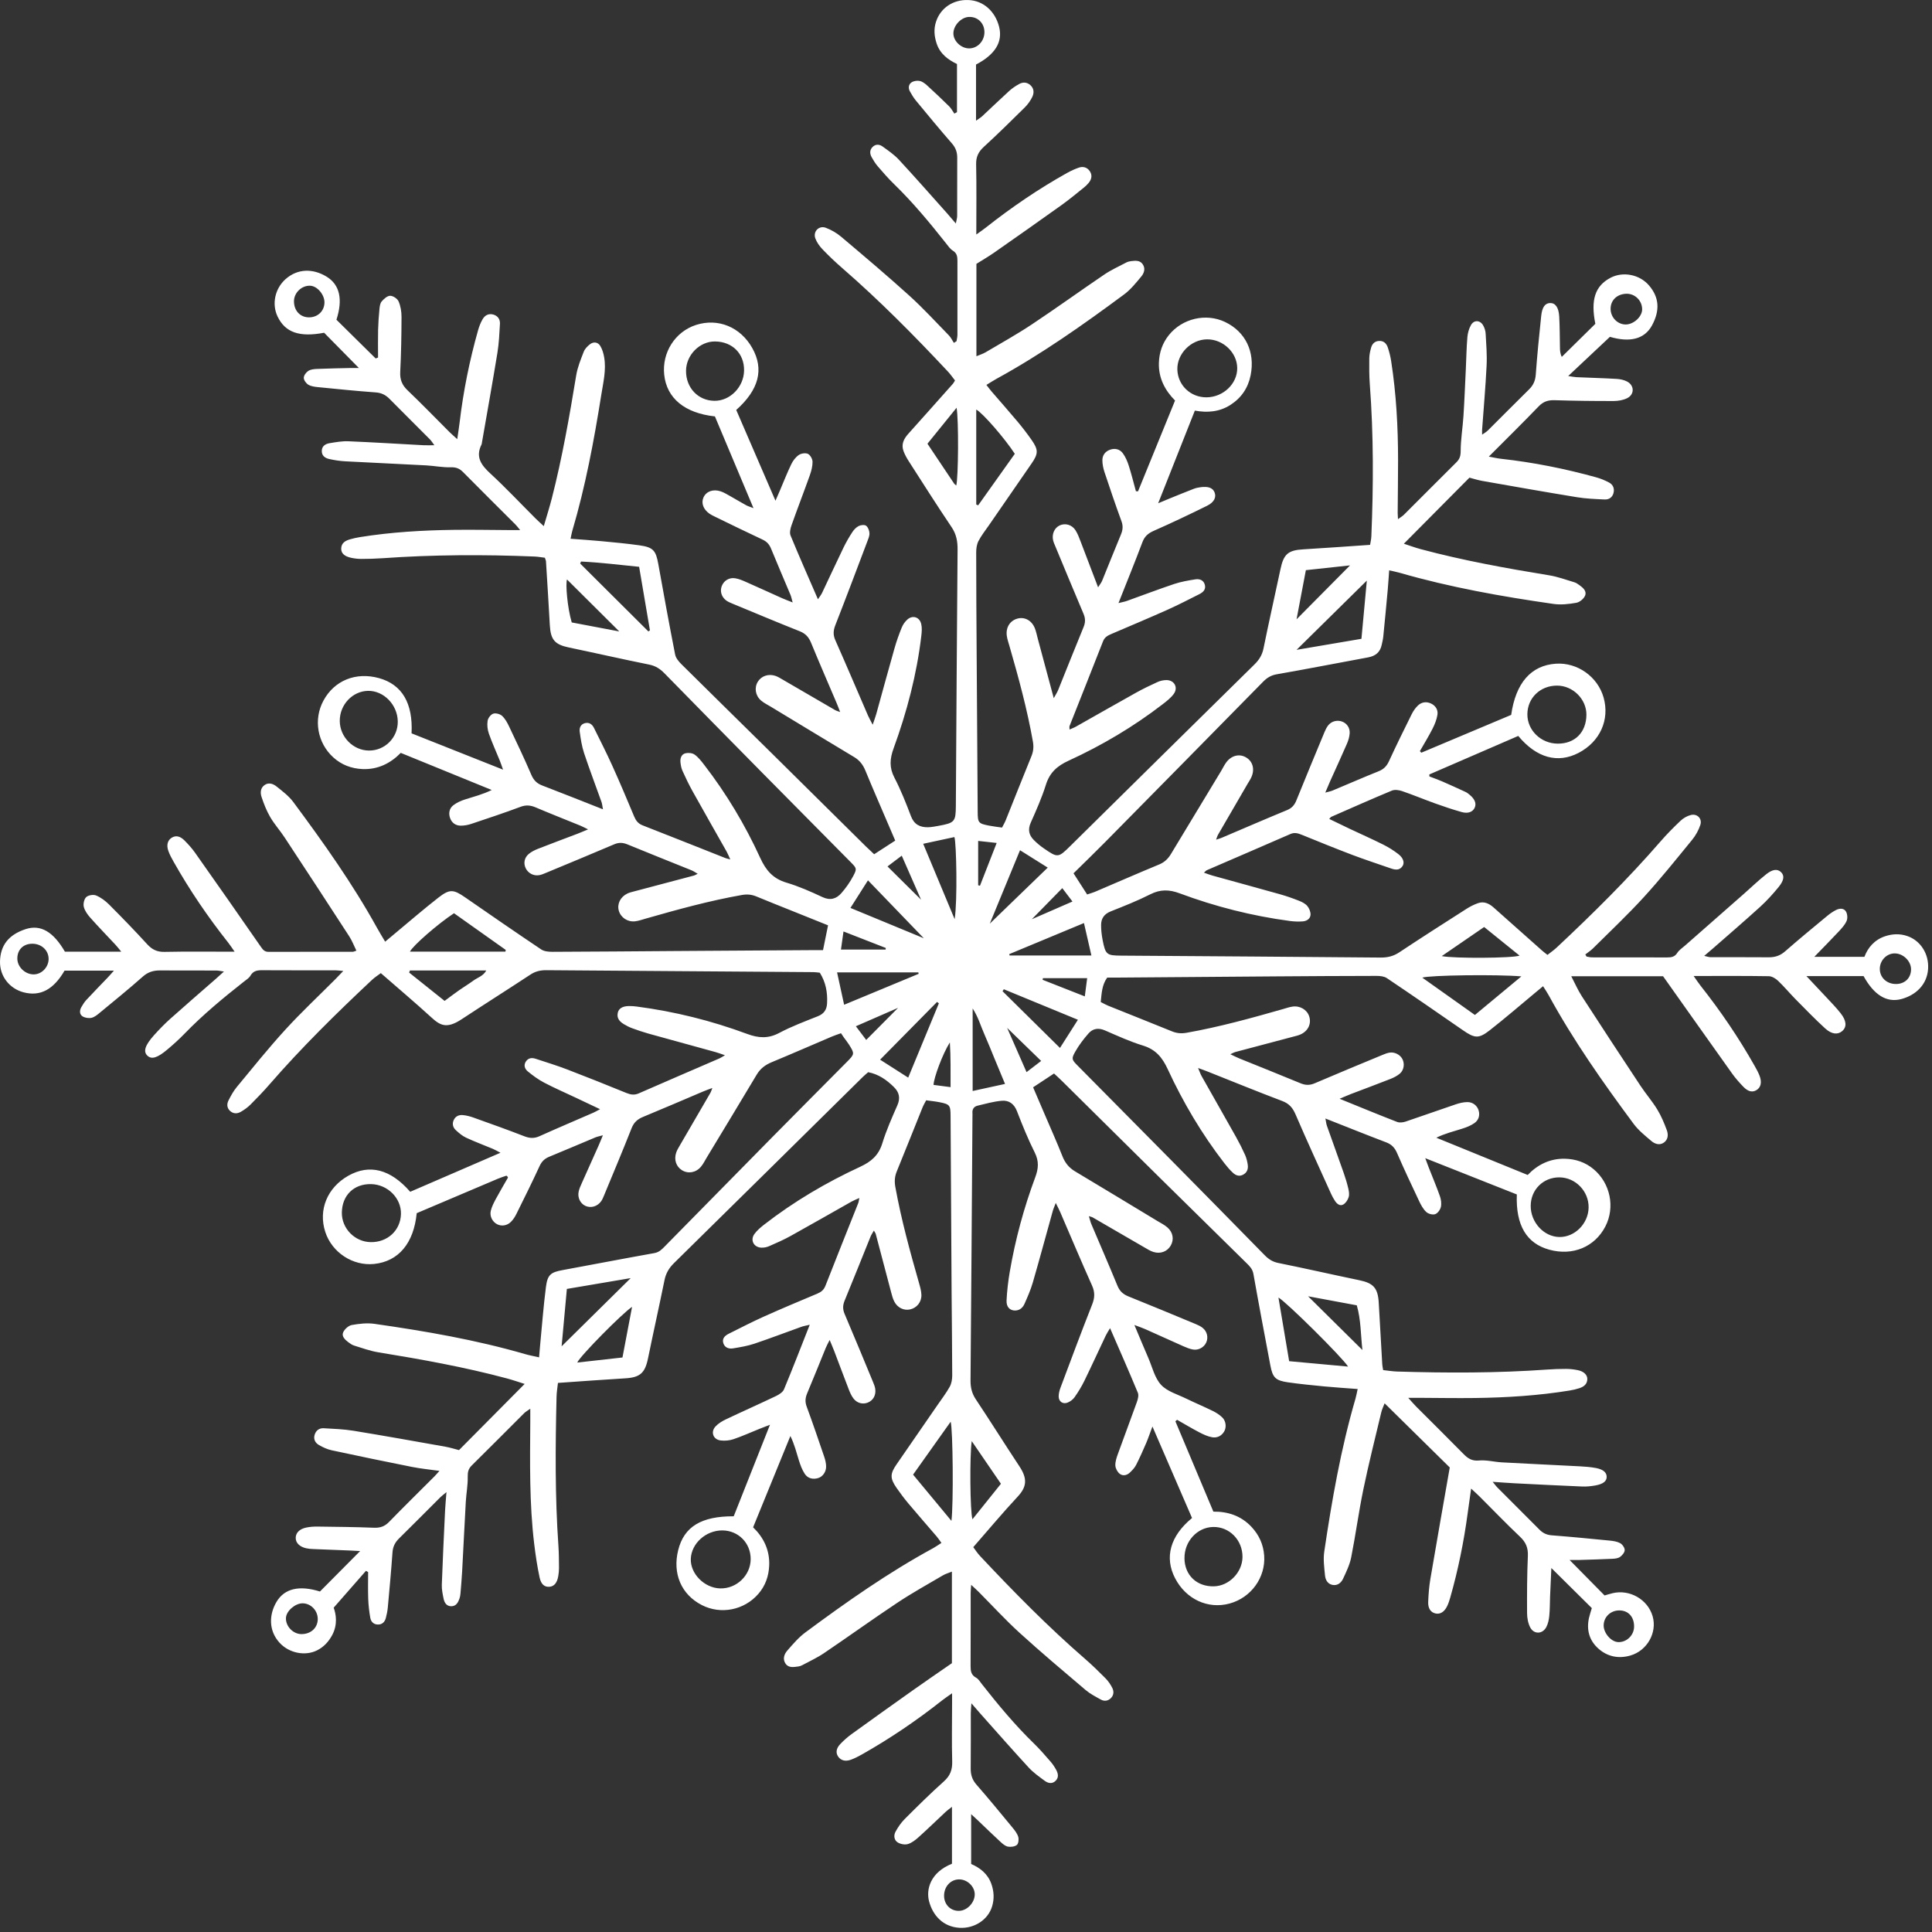 <svg width="122" height="122" viewBox="0 0 122 122" fill="none" xmlns="http://www.w3.org/2000/svg">
<rect x="0" y="0" width="122" height="122" fill="#333333" stroke="none"/>
<path d="M23.106 99.197C22.457 99.938 21.809 100.677 21.071 101.52C21.226 101.938 21.326 102.59 20.984 103.237C20.76 103.659 20.454 103.997 20.025 104.213C19.263 104.595 18.251 104.39 17.652 103.733C16.949 102.962 16.987 101.949 17.462 101.151C17.967 100.303 18.907 100.093 20.204 100.499C21.01 99.687 21.831 98.862 22.742 97.944C22.439 97.928 22.279 97.916 22.12 97.911C21.341 97.879 20.561 97.851 19.783 97.818C19.635 97.812 19.487 97.802 19.343 97.77C18.922 97.677 18.677 97.433 18.673 97.121C18.67 96.807 18.901 96.554 19.328 96.463C19.573 96.41 19.829 96.395 20.081 96.399C21.261 96.414 22.441 96.425 23.62 96.472C24.01 96.487 24.295 96.387 24.57 96.104C25.51 95.136 26.473 94.193 27.427 93.238C27.514 93.151 27.592 93.056 27.75 92.882C27.114 92.792 26.56 92.74 26.018 92.632C24.327 92.296 22.637 91.945 20.95 91.582C20.668 91.522 20.391 91.394 20.139 91.248C19.909 91.114 19.78 90.883 19.869 90.6C19.953 90.326 20.163 90.174 20.441 90.189C21.071 90.224 21.705 90.248 22.327 90.349C24.261 90.664 26.188 91.011 28.116 91.353C28.425 91.408 28.727 91.505 28.984 91.57C30.37 90.173 31.732 88.802 33.13 87.391C32.776 87.281 32.386 87.142 31.988 87.037C29.32 86.323 26.606 85.837 23.881 85.393C23.367 85.309 22.869 85.125 22.369 84.971C22.232 84.93 22.105 84.84 21.988 84.751C21.784 84.594 21.555 84.382 21.673 84.127C21.765 83.928 22.007 83.709 22.214 83.671C22.684 83.586 23.183 83.53 23.651 83.597C26.863 84.057 30.059 84.607 33.181 85.514C33.439 85.589 33.705 85.635 34.041 85.712C34.064 85.434 34.081 85.213 34.103 84.991C34.222 83.754 34.315 82.515 34.472 81.283C34.573 80.485 34.777 80.339 35.55 80.198C37.476 79.844 39.399 79.472 41.326 79.128C41.631 79.073 41.804 78.884 41.993 78.692C44.241 76.408 46.484 74.122 48.734 71.841C50.318 70.235 51.91 68.638 53.498 67.037C53.964 66.568 53.97 66.53 53.617 65.971C53.516 65.81 53.395 65.663 53.285 65.509C53.224 65.423 53.166 65.335 53.106 65.245C52.866 65.332 52.688 65.388 52.519 65.461C51.26 65.997 50.005 66.547 48.741 67.07C48.334 67.239 48.019 67.469 47.79 67.85C46.744 69.605 45.682 71.35 44.626 73.099C44.507 73.296 44.404 73.51 44.256 73.683C43.933 74.059 43.442 74.134 43.059 73.892C42.696 73.664 42.548 73.227 42.7 72.783C42.753 72.625 42.844 72.479 42.927 72.334C43.572 71.222 44.22 70.113 44.865 69.001C44.902 68.938 44.921 68.862 44.983 68.703C44.73 68.798 44.559 68.857 44.392 68.928C43.132 69.462 41.876 70.007 40.61 70.528C40.256 70.673 40.028 70.874 39.883 71.243C39.32 72.673 38.722 74.088 38.135 75.509C38.087 75.625 38.038 75.744 37.967 75.846C37.732 76.186 37.313 76.307 36.965 76.147C36.646 75.999 36.459 75.63 36.541 75.246C36.579 75.063 36.66 74.888 36.737 74.715C37.087 73.926 37.443 73.139 37.795 72.35C37.88 72.161 37.955 71.968 38.071 71.689C37.86 71.748 37.724 71.771 37.601 71.822C36.629 72.227 35.662 72.644 34.688 73.043C34.399 73.161 34.212 73.333 34.076 73.628C33.609 74.642 33.113 75.641 32.617 76.641C32.526 76.827 32.41 77.013 32.265 77.156C32.013 77.406 31.666 77.447 31.39 77.306C31.1 77.157 30.906 76.801 30.993 76.452C31.057 76.191 31.186 75.943 31.314 75.704C31.563 75.243 31.831 74.793 32.078 74.36C32.041 74.298 32.034 74.279 32.02 74.267C32.006 74.254 31.98 74.239 31.966 74.244C31.788 74.305 31.608 74.362 31.434 74.436C29.729 75.158 28.026 75.882 26.314 76.609C26.128 78.505 25.168 79.655 23.625 79.815C22.279 79.954 20.962 79.091 20.54 77.792C20.089 76.4 20.665 74.997 21.994 74.245C23.33 73.49 24.655 73.826 25.904 75.258C27.764 74.454 29.632 73.645 31.603 72.793C31.389 72.682 31.26 72.604 31.122 72.546C30.559 72.311 29.986 72.098 29.433 71.841C29.191 71.728 28.974 71.544 28.777 71.358C28.599 71.19 28.54 70.962 28.655 70.72C28.771 70.476 28.99 70.393 29.23 70.415C29.458 70.436 29.688 70.496 29.903 70.574C30.973 70.957 32.045 71.337 33.105 71.75C33.444 71.882 33.73 71.9 34.067 71.748C35.199 71.237 36.344 70.754 37.483 70.257C37.594 70.208 37.7 70.143 37.891 70.042C37.331 69.776 36.843 69.544 36.356 69.315C35.69 69 35.012 68.707 34.36 68.364C33.992 68.172 33.649 67.919 33.326 67.654C33.145 67.506 33.049 67.272 33.208 67.031C33.361 66.801 33.586 66.78 33.824 66.858C34.484 67.075 35.149 67.278 35.798 67.526C37.057 68.008 38.308 68.509 39.555 69.018C39.823 69.127 40.055 69.166 40.334 69.044C42.03 68.299 43.735 67.57 45.435 66.833C45.525 66.793 45.606 66.735 45.779 66.635C45.525 66.549 45.361 66.486 45.19 66.438C43.77 66.045 42.348 65.658 40.928 65.263C40.583 65.166 40.245 65.049 39.909 64.926C39.733 64.861 39.562 64.773 39.4 64.675C39.132 64.515 38.934 64.302 39.011 63.955C39.071 63.682 39.305 63.538 39.704 63.529C39.872 63.526 40.041 63.538 40.207 63.56C42.598 63.873 44.926 64.453 47.182 65.29C47.903 65.558 48.514 65.594 49.209 65.225C49.988 64.812 50.822 64.501 51.644 64.173C52.03 64.019 52.207 63.758 52.227 63.362C52.265 62.673 52.146 62.023 51.769 61.424C51.629 61.41 51.505 61.388 51.38 61.387C45.753 61.346 40.126 61.31 34.498 61.265C34.127 61.262 33.808 61.335 33.492 61.544C32.05 62.494 30.589 63.415 29.147 64.365C28.199 64.99 27.789 64.748 27.238 64.245C26.213 63.309 25.152 62.413 24.048 61.45C23.876 61.58 23.668 61.711 23.491 61.876C21.246 63.982 19.052 66.138 17.03 68.464C16.644 68.91 16.233 69.335 15.817 69.752C15.64 69.928 15.43 70.079 15.213 70.205C14.979 70.339 14.725 70.344 14.514 70.138C14.321 69.951 14.32 69.707 14.428 69.493C14.578 69.194 14.744 68.892 14.957 68.636C15.964 67.419 16.954 66.184 18.019 65.019C19.027 63.916 20.123 62.892 21.18 61.831C21.324 61.686 21.464 61.538 21.677 61.315C21.444 61.294 21.308 61.272 21.174 61.272C19.635 61.27 18.097 61.278 16.558 61.267C16.244 61.265 15.992 61.303 15.815 61.61C15.726 61.765 15.547 61.873 15.399 61.99C14.09 63.021 12.808 64.081 11.646 65.281C11.31 65.629 10.948 65.953 10.578 66.266C9.937 66.808 9.575 66.912 9.309 66.663C9.033 66.403 9.151 66.009 9.736 65.359C10.06 64.999 10.399 64.65 10.76 64.327C11.702 63.485 12.66 62.66 13.612 61.827C13.767 61.69 13.919 61.55 14.142 61.349C13.921 61.319 13.786 61.286 13.652 61.285C12.472 61.282 11.292 61.288 10.111 61.28C9.694 61.278 9.35 61.375 9.02 61.668C8.137 62.45 7.221 63.194 6.311 63.944C6.151 64.077 5.972 64.228 5.779 64.272C5.601 64.312 5.358 64.274 5.206 64.175C5.014 64.05 5.019 63.805 5.134 63.603C5.227 63.44 5.329 63.275 5.457 63.138C5.901 62.66 6.358 62.194 6.81 61.721C6.918 61.608 7.019 61.488 7.194 61.293H4.075C3.381 62.491 2.541 62.938 1.488 62.662C0.6 62.429 -0.026 61.64 0.001 60.701C0.028 59.728 0.507 59.041 1.607 58.675C2.569 58.355 3.37 58.842 4.1 60.097C5.253 60.097 6.404 60.097 7.658 60.097C7.501 59.908 7.409 59.782 7.303 59.67C6.772 59.099 6.227 58.541 5.709 57.958C5.531 57.759 5.356 57.517 5.292 57.267C5.244 57.079 5.311 56.773 5.445 56.649C5.58 56.525 5.898 56.475 6.071 56.547C6.371 56.672 6.654 56.885 6.888 57.118C7.706 57.938 8.514 58.77 9.295 59.626C9.604 59.963 9.918 60.118 10.387 60.108C11.818 60.078 13.249 60.097 14.815 60.097C14.646 59.855 14.541 59.691 14.422 59.539C13.137 57.916 11.975 56.213 10.959 54.409C10.835 54.189 10.712 53.964 10.629 53.727C10.495 53.349 10.594 53.043 10.858 52.89C11.107 52.746 11.37 52.792 11.652 53.075C11.889 53.313 12.118 53.566 12.312 53.84C13.708 55.82 15.1 57.803 16.478 59.795C16.61 59.985 16.716 60.108 16.964 60.107C18.735 60.099 20.504 60.105 22.275 60.102C22.33 60.102 22.385 60.069 22.505 60.031C22.349 59.714 22.231 59.399 22.053 59.126C20.701 57.04 19.341 54.961 17.974 52.885C17.685 52.445 17.326 52.048 17.063 51.595C16.832 51.2 16.662 50.764 16.517 50.328C16.431 50.07 16.437 49.768 16.7 49.578C16.966 49.385 17.25 49.495 17.462 49.663C17.838 49.962 18.237 50.264 18.52 50.644C20.417 53.2 22.261 55.794 23.805 58.586C23.956 58.861 24.124 59.129 24.321 59.464C24.52 59.297 24.69 59.153 24.862 59.012C25.802 58.232 26.725 57.43 27.688 56.679C28.403 56.123 28.64 56.161 29.379 56.671C30.972 57.774 32.568 58.876 34.177 59.955C34.365 60.082 34.651 60.104 34.892 60.104C37.484 60.096 40.076 60.071 42.669 60.054C45.493 60.034 48.317 60.017 51.141 59.999C51.392 59.998 51.642 59.999 51.971 59.999C52.08 59.46 52.182 58.958 52.289 58.432C51.471 58.103 50.731 57.806 49.992 57.509C49.249 57.211 48.505 56.916 47.766 56.61C47.465 56.484 47.18 56.458 46.848 56.516C44.791 56.879 42.782 57.435 40.777 58.007C40.554 58.071 40.333 58.151 40.105 58.178C39.63 58.233 39.203 57.943 39.078 57.514C38.954 57.088 39.171 56.638 39.618 56.424C39.749 56.361 39.895 56.327 40.037 56.29C41.298 55.955 42.562 55.622 43.823 55.288C43.879 55.273 43.93 55.238 44.057 55.176C43.894 55.083 43.785 55.004 43.664 54.955C42.317 54.41 40.966 53.876 39.623 53.322C39.33 53.202 39.078 53.189 38.781 53.317C37.349 53.929 35.909 54.522 34.472 55.12C34.336 55.177 34.198 55.237 34.055 55.263C33.706 55.327 33.366 55.152 33.207 54.847C33.046 54.539 33.096 54.175 33.384 53.929C33.556 53.783 33.772 53.678 33.984 53.595C34.807 53.272 35.637 52.965 36.463 52.65C36.656 52.576 36.843 52.493 37.135 52.372C36.911 52.263 36.776 52.189 36.636 52.132C35.7 51.75 34.758 51.381 33.829 50.986C33.501 50.846 33.214 50.819 32.865 50.95C31.84 51.334 30.8 51.678 29.763 52.025C29.548 52.097 29.313 52.14 29.088 52.138C28.766 52.134 28.524 51.957 28.418 51.648C28.314 51.343 28.376 51.04 28.632 50.845C28.843 50.685 29.099 50.567 29.355 50.486C29.912 50.309 30.48 50.167 31.052 49.886C29.155 49.112 27.258 48.338 25.306 47.542C24.672 48.191 23.865 48.608 22.884 48.564C22.194 48.533 21.567 48.3 21.045 47.825C20.039 46.909 19.782 45.433 20.424 44.243C21.111 42.969 22.471 42.417 23.932 42.821C25.384 43.223 26.085 44.397 25.989 46.309C27.873 47.057 29.766 47.809 31.767 48.602C31.675 48.348 31.622 48.181 31.556 48.019C31.326 47.453 31.071 46.898 30.87 46.322C30.783 46.073 30.75 45.777 30.791 45.517C30.818 45.345 30.989 45.119 31.146 45.067C31.306 45.013 31.578 45.087 31.708 45.208C31.901 45.387 32.038 45.642 32.154 45.887C32.634 46.895 33.113 47.905 33.553 48.929C33.699 49.269 33.897 49.47 34.237 49.6C35.495 50.081 36.745 50.582 38.075 51.106C38.036 50.907 38.028 50.772 37.985 50.649C37.619 49.617 37.226 48.594 36.882 47.554C36.738 47.12 36.669 46.657 36.607 46.203C36.574 45.965 36.669 45.729 36.943 45.663C37.207 45.599 37.395 45.738 37.507 45.965C37.899 46.757 38.301 47.546 38.665 48.352C39.142 49.407 39.593 50.475 40.039 51.544C40.151 51.811 40.287 52.004 40.572 52.116C42.318 52.797 44.057 53.493 45.8 54.182C45.873 54.211 45.951 54.225 46.115 54.27C46.016 54.056 45.96 53.91 45.884 53.774C45.17 52.508 44.447 51.247 43.741 49.977C43.505 49.555 43.295 49.117 43.097 48.676C43.02 48.508 42.986 48.313 42.968 48.126C42.944 47.877 43.031 47.631 43.28 47.568C43.459 47.523 43.714 47.546 43.859 47.648C44.093 47.814 44.282 48.057 44.461 48.289C45.87 50.115 47.051 52.087 48.008 54.179C48.367 54.963 48.814 55.483 49.656 55.734C50.439 55.967 51.198 56.303 51.941 56.651C52.435 56.881 52.817 56.754 53.13 56.399C53.419 56.07 53.676 55.701 53.881 55.315C54.125 54.856 54.095 54.823 53.72 54.443C51.853 52.554 49.982 50.67 48.116 48.78C46.059 46.695 44.004 44.606 41.954 42.513C41.681 42.234 41.393 42.047 40.994 41.967C39.302 41.626 37.62 41.241 35.929 40.888C35.04 40.704 34.772 40.404 34.72 39.484C34.645 38.138 34.561 36.792 34.477 35.447C34.474 35.388 34.441 35.33 34.406 35.219C34.194 35.194 33.972 35.152 33.746 35.143C30.543 35.012 27.341 35.024 24.142 35.251C23.701 35.282 23.258 35.293 22.816 35.294C22.607 35.294 22.395 35.269 22.189 35.227C21.755 35.137 21.544 34.944 21.546 34.648C21.55 34.285 21.808 34.143 22.105 34.056C22.306 33.997 22.513 33.952 22.72 33.918C24.7 33.6 26.698 33.483 28.702 33.458C29.882 33.443 31.062 33.469 32.243 33.474C32.405 33.474 32.568 33.474 32.846 33.474C32.701 33.3 32.634 33.206 32.553 33.125C31.45 32.022 30.341 30.925 29.245 29.815C29.024 29.59 28.81 29.498 28.476 29.508C27.954 29.525 27.429 29.414 26.904 29.387C25.2 29.295 23.496 29.222 21.792 29.13C21.458 29.112 21.123 29.059 20.794 28.987C20.536 28.931 20.316 28.784 20.32 28.477C20.323 28.168 20.55 28.029 20.811 27.986C21.204 27.921 21.606 27.849 22.001 27.865C23.579 27.93 25.156 28.03 26.734 28.114C26.939 28.124 27.144 28.115 27.428 28.115C27.311 27.958 27.243 27.839 27.149 27.745C26.302 26.893 25.448 26.048 24.603 25.193C24.356 24.942 24.091 24.805 23.723 24.779C22.505 24.691 21.29 24.566 20.074 24.446C19.867 24.425 19.64 24.396 19.469 24.293C19.33 24.209 19.185 24.009 19.183 23.86C19.182 23.711 19.327 23.514 19.464 23.425C19.61 23.328 19.821 23.305 20.007 23.297C20.701 23.267 21.396 23.256 22.091 23.239C22.229 23.235 22.368 23.239 22.663 23.239C21.862 22.426 21.161 21.715 20.468 21.012C18.903 21.308 18.01 20.994 17.528 19.986C17.152 19.202 17.36 18.222 18.036 17.623C18.796 16.951 19.762 16.948 20.616 17.465C21.464 17.978 21.658 18.917 21.245 20.19C22.066 21.001 22.895 21.819 23.723 22.636C23.773 22.616 23.823 22.596 23.873 22.576C23.873 21.994 23.863 21.413 23.876 20.83C23.887 20.388 23.919 19.947 23.962 19.506C23.979 19.343 24.004 19.145 24.104 19.032C24.244 18.871 24.458 18.677 24.64 18.678C24.824 18.678 25.096 18.861 25.17 19.033C25.299 19.331 25.356 19.684 25.355 20.012C25.351 21.17 25.333 22.33 25.273 23.487C25.249 23.972 25.388 24.316 25.739 24.65C26.639 25.508 27.503 26.403 28.383 27.282C28.513 27.412 28.655 27.53 28.874 27.731C28.932 27.32 28.985 27 29.024 26.677C29.257 24.707 29.648 22.768 30.188 20.859C30.256 20.618 30.348 20.376 30.473 20.161C30.622 19.903 30.865 19.773 31.172 19.869C31.448 19.956 31.586 20.178 31.57 20.45C31.536 21.059 31.508 21.672 31.411 22.274C31.102 24.165 30.762 26.052 30.434 27.941C30.427 27.983 30.428 28.029 30.409 28.065C30.015 28.846 30.376 29.358 30.95 29.888C31.941 30.801 32.866 31.787 33.82 32.74C33.965 32.885 34.12 33.02 34.339 33.224C34.527 32.578 34.706 32.018 34.851 31.451C35.503 28.897 35.958 26.305 36.385 23.706C36.469 23.195 36.672 22.698 36.861 22.212C36.932 22.029 37.096 21.86 37.258 21.736C37.489 21.559 37.765 21.602 37.912 21.854C38.036 22.064 38.109 22.315 38.151 22.558C38.29 23.364 38.093 24.152 37.968 24.941C37.507 27.834 36.969 30.712 36.138 33.526C36.096 33.665 36.075 33.811 36.03 34.021C36.698 34.072 37.338 34.112 37.976 34.173C38.772 34.248 39.57 34.323 40.363 34.433C41.251 34.556 41.416 34.759 41.57 35.619C41.91 37.526 42.26 39.432 42.633 41.333C42.677 41.556 42.861 41.777 43.033 41.946C44.918 43.817 46.816 45.675 48.706 47.541C50.7 49.51 52.691 51.483 54.684 53.455C54.833 53.601 54.987 53.741 55.2 53.943C55.638 53.66 56.069 53.381 56.531 53.081C56.337 52.631 56.173 52.247 56.008 51.863C55.553 50.798 55.088 49.736 54.648 48.664C54.497 48.296 54.285 48.015 53.943 47.81C52.192 46.758 50.445 45.699 48.698 44.641C48.482 44.51 48.249 44.398 48.059 44.237C47.691 43.922 47.621 43.415 47.861 43.037C48.089 42.68 48.534 42.53 48.977 42.683C49.134 42.738 49.279 42.832 49.424 42.915C50.536 43.56 51.645 44.208 52.757 44.853C52.822 44.89 52.898 44.906 53.053 44.962C52.955 44.713 52.894 44.542 52.822 44.375C52.286 43.115 51.738 41.859 51.218 40.593C51.072 40.238 50.873 40.01 50.506 39.864C49.077 39.297 47.661 38.701 46.242 38.114C46.108 38.058 45.967 38 45.852 37.913C45.556 37.689 45.455 37.334 45.574 37.015C45.704 36.668 46.043 36.452 46.43 36.517C46.656 36.555 46.875 36.646 47.085 36.739C47.855 37.079 48.621 37.431 49.389 37.775C49.576 37.858 49.769 37.928 50.054 38.043C49.99 37.818 49.967 37.683 49.915 37.56C49.509 36.589 49.09 35.622 48.691 34.647C48.581 34.376 48.422 34.199 48.152 34.073C47.142 33.602 46.14 33.109 45.137 32.622C45.023 32.567 44.908 32.511 44.805 32.441C44.408 32.164 44.264 31.762 44.425 31.408C44.599 31.029 45.028 30.867 45.508 31.027C45.705 31.092 45.889 31.205 46.072 31.307C46.421 31.502 46.763 31.71 47.114 31.903C47.216 31.96 47.332 31.992 47.58 32.088C46.736 30.078 45.941 28.189 45.145 26.295C43.246 26.09 42.103 25.154 41.943 23.667C41.792 22.259 42.634 20.943 43.955 20.518C45.347 20.072 46.758 20.651 47.502 21.975C48.256 23.314 47.928 24.606 46.491 25.888C47.295 27.747 48.102 29.615 48.969 31.619C49.092 31.335 49.17 31.16 49.245 30.984C49.484 30.424 49.706 29.854 49.971 29.305C50.077 29.085 50.246 28.864 50.444 28.73C50.591 28.629 50.87 28.587 51.021 28.661C51.168 28.735 51.307 28.985 51.31 29.159C51.313 29.445 51.233 29.743 51.136 30.018C50.761 31.069 50.357 32.11 49.985 33.162C49.913 33.365 49.848 33.635 49.921 33.815C50.464 35.136 51.044 36.443 51.651 37.843C51.769 37.662 51.854 37.56 51.91 37.443C52.362 36.492 52.803 35.535 53.261 34.587C53.426 34.247 53.615 33.918 53.822 33.601C53.922 33.447 54.067 33.295 54.228 33.215C54.36 33.148 54.597 33.124 54.696 33.201C54.819 33.296 54.898 33.511 54.904 33.676C54.911 33.856 54.824 34.044 54.757 34.221C54.093 35.973 53.435 37.728 52.751 39.472C52.619 39.809 52.598 40.087 52.748 40.425C53.448 42.004 54.122 43.594 54.809 45.18C54.88 45.344 54.972 45.499 55.108 45.764C55.209 45.463 55.282 45.275 55.335 45.082C55.719 43.702 56.092 42.32 56.484 40.943C56.61 40.498 56.766 40.061 56.94 39.633C57.016 39.443 57.145 39.257 57.297 39.122C57.631 38.824 58.07 38.962 58.173 39.406C58.229 39.644 58.207 39.909 58.178 40.156C57.89 42.595 57.267 44.956 56.428 47.257C56.19 47.911 56.146 48.466 56.479 49.105C56.886 49.887 57.212 50.715 57.526 51.541C57.724 52.065 58.093 52.245 58.597 52.238C58.827 52.234 59.056 52.187 59.284 52.146C60.285 51.964 60.352 51.878 60.359 50.898C60.392 45.503 60.424 40.107 60.468 34.712C60.473 34.192 60.394 33.737 60.09 33.287C59.171 31.925 58.292 30.537 57.404 29.154C57.268 28.943 57.141 28.721 57.055 28.486C56.897 28.061 57.069 27.712 57.356 27.393C58.3 26.343 59.236 25.287 60.175 24.232C60.215 24.187 60.241 24.129 60.306 24.025C60.161 23.841 60.02 23.636 59.853 23.457C57.721 21.179 55.528 18.962 53.169 16.914C52.739 16.541 52.326 16.147 51.934 15.737C51.748 15.543 51.581 15.307 51.488 15.059C51.326 14.622 51.711 14.221 52.148 14.384C52.496 14.515 52.838 14.714 53.122 14.955C54.57 16.178 56.02 17.401 57.425 18.673C58.298 19.463 59.098 20.337 59.922 21.182C60.051 21.314 60.131 21.493 60.233 21.651C60.289 21.616 60.345 21.581 60.401 21.546C60.421 21.414 60.458 21.282 60.459 21.149C60.462 19.59 60.457 18.03 60.459 16.471C60.459 16.206 60.431 15.988 60.168 15.827C59.996 15.721 59.871 15.532 59.741 15.368C58.708 14.06 57.646 12.781 56.449 11.617C56.087 11.265 55.754 10.881 55.424 10.498C55.275 10.324 55.151 10.123 55.04 9.922C54.922 9.705 54.907 9.474 55.101 9.281C55.3 9.083 55.538 9.11 55.736 9.254C56.093 9.513 56.468 9.766 56.763 10.086C57.794 11.199 58.795 12.339 59.806 13.47C59.972 13.656 60.132 13.848 60.358 14.113C60.398 13.898 60.442 13.768 60.442 13.638C60.446 12.416 60.441 11.193 60.446 9.97C60.449 9.619 60.352 9.333 60.111 9.057C59.335 8.168 58.585 7.257 57.834 6.348C57.688 6.17 57.568 5.969 57.456 5.767C57.339 5.557 57.374 5.324 57.563 5.2C57.701 5.109 57.923 5.077 58.086 5.114C58.259 5.154 58.424 5.286 58.561 5.411C59.027 5.837 59.487 6.271 59.936 6.715C60.068 6.845 60.156 7.019 60.265 7.174C60.321 7.144 60.376 7.112 60.431 7.082V4.041C59.894 3.787 59.367 3.418 59.145 2.746C58.996 2.294 58.955 1.843 59.104 1.381C59.386 0.504 60.184 -0.033 61.143 0.002C62.114 0.036 62.849 0.731 63.092 1.696C63.333 2.655 62.834 3.447 61.633 4.076V7.621C61.81 7.494 61.926 7.429 62.021 7.341C62.592 6.809 63.152 6.268 63.729 5.743C63.913 5.575 64.128 5.433 64.346 5.31C64.583 5.177 64.837 5.179 65.054 5.367C65.298 5.577 65.311 5.861 65.186 6.119C65.069 6.36 64.904 6.592 64.714 6.782C63.86 7.626 63.004 8.469 62.118 9.281C61.781 9.591 61.631 9.908 61.64 10.374C61.671 11.805 61.651 13.237 61.651 14.808C61.907 14.623 62.086 14.505 62.253 14.371C63.876 13.088 65.581 11.928 67.388 10.918C67.626 10.786 67.877 10.67 68.134 10.583C68.396 10.494 68.647 10.568 68.809 10.796C68.991 11.054 68.936 11.32 68.744 11.552C68.651 11.664 68.542 11.768 68.427 11.859C67.967 12.227 67.513 12.607 67.034 12.949C65.629 13.955 64.215 14.948 62.798 15.938C62.438 16.191 62.053 16.413 61.658 16.662V22.496C61.883 22.4 62.073 22.343 62.239 22.245C63.218 21.666 64.215 21.112 65.161 20.483C66.705 19.457 68.208 18.369 69.743 17.33C70.175 17.038 70.658 16.821 71.121 16.577C71.212 16.53 71.319 16.5 71.422 16.489C71.695 16.46 71.984 16.42 72.166 16.697C72.346 16.971 72.24 17.254 72.069 17.46C71.736 17.862 71.398 18.285 70.984 18.592C68.392 20.512 65.758 22.371 62.924 23.922C62.723 24.033 62.532 24.159 62.289 24.306C62.411 24.462 62.504 24.591 62.608 24.712C63.158 25.351 63.717 25.981 64.258 26.627C64.569 26.999 64.865 27.384 65.142 27.781C65.579 28.405 65.567 28.651 65.142 29.267C64.243 30.567 63.346 31.867 62.449 33.168C62.222 33.498 61.969 33.813 61.787 34.166C61.678 34.375 61.644 34.643 61.644 34.884C61.644 36.971 61.659 39.057 61.672 41.145C61.693 44.517 61.716 47.889 61.738 51.261C61.742 51.951 61.78 52.003 62.446 52.134C62.711 52.187 62.983 52.216 63.276 52.258C63.364 52.087 63.448 51.946 63.509 51.794C64.05 50.446 64.584 49.094 65.133 47.748C65.257 47.443 65.283 47.156 65.225 46.829C64.865 44.793 64.322 42.801 63.75 40.817C63.686 40.594 63.607 40.373 63.576 40.145C63.505 39.622 63.778 39.195 64.24 39.065C64.697 38.936 65.145 39.171 65.347 39.67C65.432 39.883 65.474 40.114 65.535 40.337C65.861 41.552 66.187 42.766 66.542 44.087C66.667 43.858 66.758 43.724 66.817 43.579C67.354 42.252 67.879 40.918 68.426 39.594C68.549 39.297 68.543 39.045 68.418 38.752C67.808 37.319 67.216 35.879 66.617 34.44C66.577 34.343 66.53 34.246 66.506 34.145C66.404 33.739 66.577 33.338 66.914 33.179C67.258 33.017 67.685 33.128 67.912 33.481C68.058 33.709 68.152 33.971 68.25 34.227C68.606 35.148 68.954 36.071 69.341 37.087C69.457 36.901 69.545 36.798 69.594 36.678C69.993 35.704 70.379 34.724 70.784 33.752C70.904 33.464 70.928 33.211 70.815 32.905C70.437 31.878 70.088 30.839 69.742 29.801C69.664 29.566 69.614 29.311 69.612 29.065C69.61 28.743 69.795 28.504 70.102 28.396C70.409 28.287 70.713 28.364 70.9 28.618C71.07 28.848 71.189 29.128 71.277 29.402C71.448 29.935 71.581 30.481 71.73 31.021C71.775 31.021 71.82 31.023 71.864 31.024C72.637 29.127 73.41 27.231 74.201 25.292C73.567 24.655 73.149 23.872 73.181 22.908C73.203 22.26 73.401 21.668 73.814 21.156C74.661 20.107 76.151 19.759 77.355 20.33C78.645 20.942 79.269 22.22 78.974 23.695C78.814 24.496 78.388 25.128 77.692 25.573C76.998 26.015 76.235 26.073 75.451 25.929C74.679 27.879 73.931 29.77 73.135 31.779C73.457 31.645 73.659 31.559 73.864 31.476C74.371 31.271 74.876 31.063 75.386 30.866C75.522 30.814 75.67 30.784 75.815 30.765C76.304 30.702 76.577 30.807 76.693 31.085C76.818 31.388 76.682 31.711 76.226 31.936C75.113 32.487 73.99 33.02 72.854 33.521C72.498 33.678 72.276 33.871 72.138 34.242C71.666 35.499 71.158 36.744 70.629 38.082C70.864 38.023 71.02 37.998 71.167 37.944C72.158 37.59 73.142 37.213 74.14 36.879C74.574 36.734 75.034 36.654 75.488 36.583C75.75 36.542 76.007 36.633 76.083 36.932C76.16 37.234 75.963 37.406 75.724 37.525C75.065 37.855 74.41 38.197 73.738 38.498C72.565 39.022 71.382 39.52 70.2 40.025C69.966 40.126 69.758 40.224 69.653 40.497C68.957 42.283 68.243 44.062 67.54 45.845C67.52 45.895 67.537 45.96 67.537 46.068C67.693 45.998 67.825 45.952 67.945 45.883C69.211 45.17 70.472 44.447 71.741 43.74C72.182 43.495 72.638 43.275 73.098 43.066C73.266 42.989 73.465 42.947 73.649 42.945C74.154 42.941 74.416 43.414 74.117 43.822C73.934 44.071 73.676 44.272 73.427 44.464C71.584 45.886 69.589 47.067 67.479 48.035C66.755 48.367 66.288 48.784 66.046 49.553C65.789 50.374 65.435 51.168 65.085 51.957C64.894 52.391 64.976 52.737 65.285 53.047C65.477 53.24 65.69 53.418 65.914 53.572C66.802 54.184 66.825 54.173 67.597 53.412C71.466 49.592 75.337 45.772 79.214 41.959C79.51 41.668 79.703 41.364 79.787 40.945C80.125 39.273 80.505 37.611 80.858 35.941C81.059 34.988 81.339 34.746 82.298 34.689C83.684 34.607 85.069 34.505 86.517 34.406C86.544 34.237 86.588 34.058 86.596 33.878C86.731 30.676 86.74 27.473 86.5 24.274C86.459 23.729 86.459 23.179 86.466 22.631C86.469 22.404 86.52 22.172 86.582 21.95C86.65 21.712 86.811 21.545 87.077 21.529C87.378 21.51 87.554 21.693 87.638 21.949C87.731 22.227 87.803 22.515 87.848 22.805C88.169 24.872 88.282 26.953 88.284 29.042C88.284 30.159 88.267 31.276 88.259 32.393C88.259 32.493 88.268 32.594 88.278 32.784C88.444 32.662 88.562 32.596 88.655 32.503C89.759 31.402 90.857 30.294 91.965 29.196C92.173 28.991 92.236 28.795 92.237 28.485C92.239 27.752 92.364 27.018 92.412 26.284C92.476 25.296 92.514 24.306 92.562 23.318C92.594 22.645 92.603 21.97 92.66 21.298C92.682 21.033 92.758 20.751 92.89 20.523C93.08 20.192 93.459 20.209 93.652 20.539C93.745 20.697 93.806 20.893 93.815 21.075C93.852 21.747 93.908 22.422 93.874 23.093C93.808 24.439 93.687 25.782 93.591 27.127C93.585 27.21 93.591 27.294 93.591 27.447C93.74 27.341 93.861 27.276 93.955 27.182C94.823 26.321 95.681 25.45 96.552 24.593C96.823 24.329 96.951 24.041 96.979 23.654C97.069 22.415 97.192 21.178 97.323 19.942C97.382 19.388 97.57 19.15 97.876 19.136C98.207 19.122 98.426 19.403 98.459 19.973C98.496 20.625 98.493 21.278 98.506 21.931C98.51 22.112 98.506 22.293 98.621 22.537C99.33 21.838 100.038 21.141 100.741 20.448C100.435 18.931 100.727 18.05 101.703 17.539C102.483 17.131 103.525 17.325 104.125 18.018C104.785 18.782 104.822 19.614 104.323 20.541C103.846 21.427 102.909 21.637 101.662 21.27C100.794 22.086 99.954 22.875 99.028 23.745C99.286 23.782 99.418 23.812 99.551 23.818C100.393 23.855 101.235 23.877 102.077 23.926C102.303 23.939 102.544 23.987 102.743 24.091C103.21 24.333 103.223 24.906 102.754 25.142C102.503 25.268 102.189 25.322 101.903 25.323C100.66 25.326 99.416 25.311 98.173 25.272C97.766 25.259 97.461 25.352 97.167 25.656C96.161 26.701 95.125 27.719 94.014 28.834C94.329 28.891 94.559 28.947 94.791 28.972C96.826 29.196 98.828 29.597 100.799 30.143C101.08 30.221 101.357 30.335 101.614 30.474C101.857 30.605 101.958 30.845 101.891 31.121C101.821 31.406 101.606 31.553 101.332 31.54C100.743 31.514 100.15 31.491 99.571 31.396C97.577 31.07 95.586 30.718 93.594 30.367C93.307 30.316 93.026 30.223 92.791 30.162C91.407 31.556 90.046 32.928 88.65 34.334C88.98 34.441 89.347 34.579 89.725 34.68C92.394 35.395 95.108 35.885 97.831 36.33C98.365 36.417 98.882 36.61 99.404 36.765C99.523 36.8 99.633 36.874 99.735 36.949C99.964 37.113 100.215 37.329 100.091 37.617C100.007 37.814 99.751 38.026 99.541 38.064C99.071 38.147 98.572 38.204 98.104 38.137C94.829 37.668 91.574 37.09 88.39 36.171C88.193 36.114 87.989 36.077 87.722 36.016C87.689 36.467 87.666 36.863 87.63 37.257C87.54 38.244 87.447 39.229 87.348 40.214C87.332 40.381 87.285 40.545 87.253 40.709C87.159 41.182 86.861 41.425 86.396 41.511C84.469 41.866 82.548 42.243 80.619 42.58C80.257 42.643 80.008 42.8 79.764 43.047C76.44 46.43 73.112 49.808 69.78 53.183C69.146 53.827 68.493 54.454 67.79 55.147C68.091 55.614 68.368 56.046 68.649 56.483C68.861 56.411 69.002 56.374 69.134 56.319C70.49 55.741 71.841 55.15 73.203 54.586C73.539 54.447 73.763 54.225 73.94 53.931C74.997 52.182 76.054 50.434 77.11 48.686C77.219 48.506 77.308 48.311 77.433 48.143C77.755 47.71 78.243 47.586 78.656 47.812C79.1 48.054 79.251 48.556 79.023 49.071C78.955 49.224 78.858 49.364 78.773 49.51C78.149 50.584 77.523 51.659 76.901 52.735C76.864 52.8 76.848 52.876 76.795 53.023C76.962 52.968 77.057 52.942 77.146 52.904C78.522 52.319 79.894 51.724 81.276 51.154C81.579 51.029 81.743 50.837 81.861 50.546C82.446 49.102 83.042 47.663 83.64 46.225C83.704 46.071 83.78 45.915 83.885 45.788C84.097 45.534 84.448 45.455 84.747 45.564C85.045 45.673 85.251 45.953 85.228 46.305C85.213 46.53 85.145 46.761 85.054 46.968C84.711 47.761 84.347 48.544 83.994 49.332C83.9 49.541 83.814 49.754 83.687 50.051C83.893 49.993 84.027 49.97 84.15 49.919C85.121 49.513 86.087 49.092 87.064 48.699C87.381 48.571 87.569 48.375 87.711 48.065C88.169 47.071 88.653 46.088 89.14 45.107C89.241 44.904 89.375 44.705 89.539 44.55C89.77 44.333 90.065 44.285 90.362 44.424C90.662 44.564 90.82 44.832 90.769 45.142C90.719 45.444 90.6 45.744 90.459 46.02C90.214 46.501 89.93 46.961 89.662 47.431C89.692 47.465 89.722 47.498 89.752 47.531C91.641 46.736 93.532 45.94 95.427 45.143C95.713 43.124 96.683 42.013 98.254 41.91C99.611 41.822 100.89 42.731 101.262 44.045C101.66 45.453 101.035 46.837 99.683 47.542C98.366 48.227 97.028 47.862 95.873 46.472C94.01 47.279 92.133 48.092 90.257 48.904C90.258 48.946 90.26 48.989 90.262 49.03C90.528 49.133 90.797 49.225 91.057 49.338C91.558 49.556 92.056 49.782 92.551 50.012C92.645 50.056 92.729 50.126 92.809 50.193C93.137 50.466 93.243 50.746 93.12 51.01C92.998 51.271 92.704 51.393 92.297 51.278C91.731 51.119 91.172 50.93 90.617 50.731C89.923 50.482 89.243 50.197 88.546 49.958C88.344 49.888 88.075 49.848 87.89 49.925C86.607 50.458 85.337 51.023 84.064 51.581C84.03 51.596 84.006 51.64 83.937 51.713C84.38 51.927 84.806 52.136 85.235 52.339C85.939 52.672 86.653 52.986 87.349 53.335C87.686 53.504 88.012 53.708 88.308 53.939C88.627 54.189 88.707 54.491 88.558 54.702C88.361 54.983 88.09 54.928 87.818 54.834C87.004 54.55 86.182 54.283 85.376 53.977C84.313 53.573 83.26 53.144 82.207 52.716C81.965 52.618 81.749 52.55 81.485 52.666C79.729 53.434 77.968 54.188 76.209 54.95C76.155 54.974 76.116 55.028 76.025 55.106C76.227 55.176 76.392 55.242 76.561 55.289C77.982 55.683 79.404 56.069 80.822 56.468C81.227 56.582 81.625 56.721 82.016 56.876C82.209 56.951 82.417 57.054 82.547 57.205C82.67 57.348 82.764 57.573 82.757 57.759C82.746 58.013 82.522 58.162 82.276 58.182C82.006 58.203 81.727 58.194 81.458 58.158C79.069 57.84 76.743 57.25 74.488 56.41C73.825 56.163 73.268 56.154 72.636 56.474C71.829 56.883 70.984 57.215 70.142 57.55C69.73 57.713 69.532 57.995 69.531 58.41C69.53 58.722 69.566 59.04 69.625 59.347C69.807 60.288 69.882 60.339 70.805 60.345C76.263 60.382 81.723 60.418 87.181 60.467C87.619 60.47 87.991 60.383 88.362 60.136C89.765 59.204 91.186 58.297 92.606 57.39C92.833 57.245 93.082 57.118 93.337 57.03C93.715 56.899 94.037 57.057 94.319 57.307C95.342 58.217 96.364 59.128 97.389 60.036C97.481 60.118 97.58 60.19 97.718 60.299C97.923 60.136 98.128 59.996 98.307 59.828C100.586 57.695 102.801 55.501 104.849 53.143C105.249 52.682 105.68 52.246 106.123 51.827C106.299 51.661 106.538 51.524 106.773 51.465C107.178 51.364 107.504 51.7 107.37 52.096C107.259 52.428 107.078 52.756 106.856 53.028C105.856 54.251 104.867 55.487 103.803 56.652C102.781 57.771 101.674 58.813 100.597 59.883C100.451 60.029 100.271 60.142 100.108 60.271C100.133 60.315 100.16 60.36 100.185 60.404C100.298 60.422 100.41 60.455 100.523 60.455C102.103 60.459 103.685 60.454 105.265 60.459C105.529 60.459 105.746 60.436 105.912 60.176C106.031 59.988 106.24 59.855 106.414 59.702C107.648 58.617 108.882 57.533 110.115 56.449C110.589 56.032 111.044 55.591 111.539 55.2C111.948 54.879 112.237 54.866 112.455 55.062C112.69 55.274 112.673 55.578 112.313 56.016C111.954 56.454 111.57 56.88 111.151 57.261C110.169 58.154 109.161 59.019 108.163 59.894C108.006 60.031 107.847 60.164 107.616 60.361C107.807 60.402 107.911 60.444 108.017 60.444C109.24 60.448 110.461 60.439 111.684 60.45C112.082 60.453 112.407 60.352 112.717 60.081C113.589 59.317 114.484 58.581 115.377 57.842C115.554 57.695 115.747 57.559 115.953 57.458C116.174 57.35 116.445 57.339 116.574 57.573C116.66 57.731 116.679 57.992 116.608 58.154C116.502 58.398 116.307 58.61 116.122 58.81C115.637 59.33 115.135 59.834 114.567 60.422H117.732C117.949 59.837 118.375 59.334 119.063 59.113C119.516 58.967 119.973 58.952 120.43 59.105C121.276 59.389 121.817 60.239 121.753 61.188C121.686 62.178 120.981 62.84 120.069 63.086C119.137 63.338 118.332 62.825 117.68 61.639H114.071C114.558 62.155 114.973 62.592 115.381 63.032C115.668 63.341 115.963 63.644 116.224 63.975C116.606 64.456 116.63 64.844 116.336 65.104C116.061 65.347 115.674 65.325 115.256 64.944C114.619 64.362 114.017 63.74 113.41 63.125C113.026 62.735 112.674 62.311 112.279 61.934C112.125 61.787 111.891 61.646 111.691 61.644C110.155 61.619 108.618 61.631 106.949 61.631C107.129 61.885 107.245 62.068 107.38 62.238C108.65 63.843 109.798 65.532 110.805 67.317C110.919 67.517 111.032 67.723 111.114 67.939C111.27 68.354 111.19 68.672 110.915 68.838C110.654 68.994 110.384 68.936 110.077 68.616C109.83 68.357 109.59 68.088 109.382 67.797C107.939 65.774 106.505 63.744 105.018 61.647H99.22C99.459 62.103 99.639 62.524 99.884 62.904C101.108 64.796 102.345 66.681 103.589 68.56C103.925 69.07 104.332 69.535 104.649 70.055C104.899 70.463 105.087 70.916 105.254 71.366C105.358 71.648 105.342 71.972 105.051 72.163C104.785 72.337 104.495 72.232 104.286 72.057C103.887 71.72 103.466 71.381 103.158 70.967C101.225 68.36 99.356 65.706 97.797 62.85C97.698 62.668 97.579 62.498 97.44 62.276C97.254 62.43 97.099 62.56 96.943 62.689C95.987 63.483 95.047 64.297 94.068 65.062C93.369 65.607 93.116 65.566 92.375 65.053C90.782 63.949 89.186 62.848 87.578 61.767C87.405 61.65 87.144 61.625 86.924 61.625C84.794 61.627 82.666 61.641 80.537 61.656C77.207 61.679 73.876 61.706 70.547 61.732C70.337 61.733 70.128 61.732 69.917 61.732C69.575 62.206 69.568 62.733 69.508 63.275C69.674 63.358 69.816 63.442 69.968 63.504C71.317 64.047 72.667 64.582 74.013 65.129C74.316 65.252 74.604 65.274 74.932 65.216C76.99 64.852 78.998 64.296 81.003 63.724C81.205 63.666 81.407 63.594 81.614 63.564C82.092 63.494 82.534 63.76 82.671 64.177C82.822 64.637 82.611 65.099 82.132 65.318C81.981 65.388 81.813 65.423 81.651 65.466C80.43 65.79 79.208 66.111 77.988 66.437C77.915 66.457 77.847 66.501 77.693 66.572C77.934 66.685 78.092 66.769 78.257 66.836C79.545 67.358 80.837 67.871 82.121 68.404C82.433 68.534 82.702 68.542 83.02 68.406C84.451 67.791 85.891 67.199 87.329 66.602C87.464 66.546 87.606 66.492 87.749 66.469C88.068 66.421 88.403 66.595 88.55 66.863C88.71 67.153 88.665 67.561 88.401 67.791C88.23 67.938 88.015 68.047 87.804 68.131C86.981 68.456 86.152 68.761 85.326 69.077C85.116 69.157 84.91 69.251 84.591 69.384C85.88 69.908 87.045 70.389 88.222 70.846C88.377 70.907 88.596 70.88 88.763 70.824C89.821 70.47 90.87 70.091 91.927 69.735C92.163 69.656 92.417 69.595 92.662 69.594C93.01 69.592 93.284 69.823 93.372 70.123C93.466 70.444 93.364 70.734 93.113 70.914C92.881 71.08 92.598 71.19 92.322 71.276C91.787 71.444 91.24 71.579 90.699 71.843C92.605 72.621 94.51 73.397 96.469 74.196C97.078 73.557 97.869 73.146 98.828 73.171C99.494 73.187 100.11 73.393 100.633 73.832C101.687 74.715 102 76.236 101.375 77.445C100.703 78.745 99.311 79.322 97.831 78.914C96.391 78.517 95.709 77.366 95.783 75.426C93.9 74.68 92.006 73.929 90 73.135C90.096 73.392 90.153 73.556 90.217 73.717C90.456 74.324 90.71 74.924 90.927 75.539C91.001 75.75 91.035 76.006 90.986 76.219C90.945 76.395 90.784 76.618 90.626 76.671C90.467 76.725 90.193 76.653 90.065 76.533C89.871 76.355 89.734 76.099 89.618 75.855C89.14 74.846 88.664 73.835 88.22 72.812C88.075 72.478 87.88 72.267 87.537 72.137C86.278 71.659 85.03 71.156 83.695 70.63C83.736 70.832 83.748 70.967 83.79 71.09C84.141 72.083 84.502 73.073 84.85 74.066C84.961 74.383 85.06 74.707 85.137 75.034C85.18 75.215 85.217 75.425 85.164 75.594C85.11 75.773 84.978 75.976 84.821 76.062C84.612 76.178 84.421 76.022 84.298 75.83C84.207 75.689 84.122 75.541 84.054 75.388C83.3 73.718 82.534 72.053 81.81 70.371C81.63 69.953 81.407 69.691 80.971 69.526C79.375 68.922 77.797 68.276 76.211 67.646C76.059 67.586 75.905 67.532 75.655 67.441C75.754 67.669 75.803 67.82 75.879 67.955C76.603 69.239 77.335 70.519 78.057 71.806C78.263 72.173 78.452 72.55 78.625 72.934C78.709 73.123 78.759 73.334 78.791 73.541C78.83 73.808 78.757 74.043 78.493 74.181C78.249 74.31 78.031 74.221 77.856 74.059C77.657 73.875 77.478 73.664 77.311 73.448C75.887 71.605 74.707 69.611 73.733 67.503C73.391 66.768 72.974 66.269 72.178 66.025C71.355 65.773 70.565 65.41 69.773 65.067C69.367 64.89 69.011 64.945 68.74 65.254C68.423 65.614 68.127 66.004 67.892 66.421C67.644 66.863 67.685 66.922 68.051 67.293C70.037 69.302 72.027 71.306 74.011 73.316C75.965 75.295 77.917 77.279 79.864 79.266C80.106 79.513 80.358 79.68 80.716 79.752C82.428 80.098 84.132 80.487 85.842 80.843C86.722 81.026 87.007 81.33 87.063 82.251C87.141 83.556 87.21 84.86 87.286 86.163C87.291 86.266 87.318 86.367 87.342 86.517C87.636 86.548 87.924 86.598 88.214 86.608C91.375 86.705 94.535 86.709 97.693 86.484C98.092 86.457 98.492 86.439 98.893 86.442C99.143 86.443 99.399 86.473 99.645 86.524C100.016 86.602 100.238 86.821 100.234 87.086C100.229 87.412 100.005 87.57 99.732 87.66C99.533 87.726 99.326 87.774 99.119 87.807C97.138 88.13 95.141 88.254 93.138 88.28C91.979 88.295 90.82 88.274 89.661 88.269C89.46 88.269 89.259 88.269 88.925 88.269C89.155 88.522 89.284 88.676 89.425 88.819C90.423 89.818 91.429 90.809 92.418 91.817C92.696 92.102 92.956 92.268 93.398 92.226C93.872 92.182 94.359 92.319 94.843 92.344C96.484 92.434 98.124 92.507 99.765 92.594C100.101 92.611 100.438 92.638 100.768 92.699C101.232 92.786 101.443 92.971 101.456 93.238C101.47 93.524 101.244 93.715 100.732 93.804C100.464 93.85 100.186 93.881 99.915 93.869C98.484 93.81 97.053 93.737 95.623 93.664C95.212 93.643 94.802 93.609 94.258 93.573C94.412 93.762 94.467 93.842 94.535 93.911C95.428 94.807 96.325 95.698 97.216 96.596C97.433 96.815 97.673 96.927 97.991 96.951C99.209 97.045 100.425 97.163 101.64 97.283C101.868 97.305 102.114 97.34 102.308 97.446C102.448 97.524 102.597 97.732 102.595 97.882C102.595 98.03 102.44 98.216 102.302 98.314C102.176 98.404 101.985 98.425 101.821 98.433C101.128 98.466 100.432 98.485 99.739 98.507C99.581 98.512 99.423 98.507 99.114 98.507C99.908 99.312 100.596 100.01 101.324 100.748C101.467 100.707 101.643 100.651 101.821 100.607C102.908 100.343 104.053 100.999 104.359 102.062C104.655 103.085 104.021 104.237 102.948 104.543C102.218 104.752 101.513 104.62 100.937 104.108C100.355 103.591 100.17 102.918 100.342 102.155C100.388 101.952 100.458 101.756 100.519 101.547C99.696 100.731 98.88 99.924 97.963 99.016C97.932 99.721 97.905 100.278 97.882 100.835C97.866 101.235 97.874 101.637 97.833 102.035C97.808 102.281 97.755 102.544 97.639 102.756C97.397 103.198 96.862 103.211 96.629 102.767C96.49 102.501 96.431 102.163 96.43 101.858C96.423 100.657 96.427 99.455 96.48 98.255C96.504 97.745 96.354 97.388 95.985 97.04C95.112 96.215 94.28 95.347 93.43 94.499C93.284 94.353 93.128 94.216 92.897 94C92.815 94.585 92.744 95.076 92.678 95.567C92.436 97.365 92.076 99.138 91.578 100.883C91.525 101.066 91.468 101.248 91.386 101.417C91.209 101.789 90.943 101.949 90.652 101.886C90.351 101.821 90.169 101.574 90.186 101.155C90.206 100.671 90.242 100.185 90.323 99.709C90.721 97.365 91.136 95.025 91.548 92.666C90.212 91.35 88.847 90.006 87.435 88.615C87.37 88.787 87.27 88.984 87.221 89.193C86.835 90.811 86.429 92.424 86.091 94.053C85.797 95.476 85.606 96.92 85.323 98.345C85.231 98.81 85.013 99.257 84.811 99.692C84.692 99.945 84.465 100.14 84.15 100.083C83.834 100.026 83.697 99.761 83.67 99.484C83.622 98.985 83.55 98.469 83.623 97.98C84.105 94.729 84.67 91.492 85.593 88.328C85.645 88.15 85.676 87.964 85.733 87.712C85.011 87.656 84.329 87.615 83.649 87.55C82.874 87.475 82.098 87.399 81.326 87.289C80.541 87.176 80.364 86.986 80.22 86.225C79.858 84.299 79.49 82.377 79.15 80.448C79.096 80.142 78.922 79.964 78.729 79.775C76.897 77.971 75.061 76.171 73.231 74.365C71.176 72.336 69.127 70.302 67.073 68.272C66.926 68.125 66.772 67.987 66.559 67.788C66.117 68.079 65.69 68.361 65.237 68.66C65.492 69.254 65.716 69.774 65.937 70.294C66.326 71.205 66.732 72.109 67.096 73.028C67.261 73.442 67.51 73.743 67.888 73.969C69.623 75.007 71.352 76.054 73.082 77.1C73.297 77.23 73.529 77.343 73.717 77.507C74.078 77.821 74.146 78.272 73.93 78.651C73.717 79.025 73.286 79.199 72.836 79.058C72.638 78.997 72.456 78.879 72.275 78.775C71.181 78.143 70.089 77.506 68.995 76.873C68.945 76.844 68.882 76.835 68.759 76.796C68.82 76.993 68.852 77.148 68.913 77.293C69.463 78.593 70.028 79.887 70.564 81.192C70.704 81.533 70.918 81.728 71.254 81.863C72.68 82.435 74.097 83.027 75.516 83.616C75.669 83.68 75.827 83.754 75.954 83.86C76.234 84.093 76.31 84.467 76.169 84.775C76.032 85.077 75.687 85.278 75.336 85.219C75.132 85.184 74.932 85.101 74.741 85.018C73.932 84.66 73.128 84.291 72.32 83.932C72.137 83.849 71.944 83.787 71.633 83.669C71.961 84.446 72.231 85.1 72.513 85.75C72.764 86.328 72.912 87.007 73.317 87.447C73.706 87.869 74.362 88.051 74.909 88.319C75.458 88.587 76.023 88.822 76.57 89.091C76.792 89.2 77.014 89.338 77.188 89.512C77.424 89.748 77.454 90.136 77.303 90.393C77.136 90.677 76.857 90.811 76.553 90.76C76.271 90.713 75.995 90.584 75.738 90.45C75.26 90.201 74.798 89.923 74.329 89.656C74.294 89.687 74.258 89.72 74.223 89.751C75.017 91.638 75.81 93.526 76.621 95.455C77.529 95.444 78.368 95.713 79.028 96.418C79.507 96.93 79.779 97.531 79.829 98.232C79.927 99.611 79.003 100.89 77.642 101.259C76.278 101.63 74.893 100.987 74.205 99.664C73.52 98.348 73.89 96.996 75.273 95.858C74.465 93.99 73.651 92.11 72.773 90.079C72.603 90.532 72.501 90.839 72.374 91.135C72.174 91.598 71.97 92.061 71.74 92.51C71.647 92.692 71.493 92.851 71.342 92.994C71.156 93.169 70.897 93.218 70.704 93.064C70.56 92.949 70.439 92.723 70.431 92.542C70.421 92.299 70.508 92.044 70.593 91.808C70.985 90.719 71.397 89.636 71.787 88.545C71.853 88.36 71.919 88.114 71.852 87.95C71.297 86.609 70.71 85.281 70.097 83.869C69.976 84.076 69.888 84.206 69.821 84.346C69.37 85.297 68.933 86.256 68.471 87.203C68.297 87.56 68.085 87.904 67.856 88.23C67.754 88.376 67.584 88.501 67.417 88.569C67.118 88.688 66.853 88.505 66.852 88.183C66.852 87.999 66.9 87.806 66.966 87.632C67.624 85.878 68.276 84.121 68.965 82.378C69.132 81.954 69.15 81.606 68.961 81.183C68.271 79.645 67.62 78.091 66.951 76.544C66.877 76.373 66.789 76.208 66.668 75.963C66.585 76.188 66.517 76.331 66.476 76.482C66.057 77.983 65.653 79.489 65.219 80.986C65.085 81.447 64.889 81.894 64.693 82.335C64.588 82.572 64.399 82.747 64.109 82.755C63.782 82.763 63.541 82.539 63.561 82.126C63.59 81.518 63.661 80.909 63.764 80.308C64.114 78.268 64.653 76.276 65.374 74.338C65.578 73.793 65.615 73.325 65.342 72.781C64.918 71.935 64.56 71.053 64.219 70.17C64.038 69.7 63.709 69.471 63.26 69.51C62.744 69.554 62.234 69.699 61.727 69.821C61.499 69.876 61.383 70.048 61.408 70.296C61.415 70.359 61.408 70.423 61.408 70.486C61.37 76.049 61.334 81.613 61.286 87.177C61.283 87.615 61.37 87.986 61.617 88.359C62.55 89.761 63.444 91.191 64.374 92.596C64.904 93.397 64.824 93.907 64.26 94.512C63.314 95.527 62.424 96.596 61.459 97.698C61.586 97.865 61.717 98.074 61.883 98.252C64.003 100.512 66.175 102.721 68.518 104.754C68.963 105.141 69.388 105.553 69.802 105.972C69.976 106.148 70.126 106.363 70.237 106.585C70.344 106.799 70.34 107.04 70.15 107.231C69.963 107.419 69.729 107.442 69.51 107.32C69.179 107.137 68.836 106.959 68.55 106.717C67.153 105.532 65.75 104.351 64.395 103.118C63.492 102.297 62.665 101.392 61.803 100.525C61.675 100.396 61.538 100.277 61.327 100.078C61.312 100.315 61.295 100.451 61.295 100.588C61.293 102.126 61.299 103.665 61.29 105.203C61.288 105.517 61.321 105.769 61.636 105.94C61.791 106.025 61.896 106.211 62.013 106.359C63.043 107.668 64.106 108.948 65.305 110.111C65.667 110.462 65.996 110.847 66.329 111.229C66.468 111.387 66.587 111.565 66.688 111.748C66.814 111.979 66.877 112.233 66.662 112.449C66.443 112.669 66.182 112.609 65.97 112.452C65.615 112.191 65.248 111.93 64.952 111.609C63.91 110.477 62.897 109.32 61.874 108.173C61.726 108.007 61.582 107.838 61.341 107.558C61.321 107.869 61.304 108.025 61.303 108.183C61.3 109.342 61.311 110.502 61.297 111.661C61.292 112.06 61.386 112.381 61.658 112.692C62.435 113.58 63.182 114.493 63.933 115.403C64.079 115.579 64.231 115.774 64.298 115.987C64.345 116.142 64.317 116.411 64.214 116.5C64.084 116.611 63.83 116.642 63.649 116.609C63.478 116.577 63.315 116.435 63.178 116.308C62.697 115.866 62.23 115.41 61.758 114.96C61.643 114.85 61.524 114.743 61.326 114.559V117.705C61.883 117.947 62.374 118.321 62.601 118.962C62.769 119.434 62.793 119.915 62.646 120.39C62.385 121.24 61.515 121.794 60.58 121.735C59.561 121.67 58.911 120.969 58.67 120.07C58.468 119.316 58.745 118.238 60.114 117.689V114.095C59.936 114.237 59.823 114.313 59.725 114.405C59.155 114.938 58.596 115.482 58.017 116.003C57.816 116.184 57.586 116.368 57.337 116.445C57.148 116.504 56.871 116.454 56.696 116.349C56.456 116.205 56.421 115.905 56.549 115.669C56.706 115.378 56.903 115.092 57.137 114.858C57.942 114.054 58.751 113.252 59.599 112.494C60.002 112.135 60.144 111.755 60.128 111.228C60.095 110.027 60.12 108.826 60.121 107.624C60.121 107.441 60.121 107.257 60.121 106.925C59.841 107.125 59.657 107.242 59.488 107.377C57.882 108.647 56.191 109.793 54.408 110.799C54.188 110.923 53.961 111.039 53.724 111.124C53.376 111.248 53.097 111.164 52.931 110.928C52.765 110.691 52.795 110.409 53.062 110.13C53.28 109.903 53.518 109.689 53.773 109.505C55.07 108.567 56.373 107.637 57.681 106.711C58.47 106.151 59.27 105.607 60.11 105.025V99.243C59.896 99.33 59.704 99.383 59.539 99.481C58.577 100.047 57.598 100.589 56.669 101.206C55.108 102.243 53.586 103.341 52.033 104.391C51.601 104.684 51.119 104.903 50.659 105.151C50.586 105.191 50.502 105.221 50.42 105.231C50.127 105.268 49.805 105.344 49.605 105.054C49.411 104.773 49.515 104.46 49.711 104.235C50.068 103.825 50.429 103.399 50.862 103.079C53.453 101.158 56.09 99.305 58.93 97.76C59.094 97.67 59.247 97.559 59.449 97.431C59.341 97.283 59.255 97.147 59.151 97.026C58.563 96.337 57.963 95.657 57.381 94.963C57.11 94.641 56.856 94.303 56.616 93.957C56.194 93.347 56.202 93.067 56.616 92.469C57.478 91.22 58.34 89.971 59.201 88.723C59.464 88.341 59.749 87.972 59.973 87.568C60.087 87.363 60.13 87.094 60.13 86.855C60.127 85.127 60.102 83.398 60.091 81.67C60.067 77.94 60.047 74.209 60.026 70.478C60.023 69.794 59.979 69.73 59.325 69.601C59.059 69.548 58.786 69.522 58.484 69.481C58.403 69.639 58.317 69.78 58.256 69.931C57.711 71.278 57.179 72.631 56.627 73.975C56.492 74.303 56.477 74.615 56.539 74.959C56.911 77.015 57.464 79.025 58.036 81.03C58.105 81.271 58.177 81.52 58.184 81.769C58.195 82.231 57.89 82.593 57.465 82.687C57.077 82.772 56.671 82.581 56.47 82.185C56.376 82.001 56.322 81.792 56.269 81.589C55.944 80.368 55.625 79.145 55.301 77.923C55.286 77.865 55.243 77.816 55.183 77.707C55.101 77.855 55.023 77.963 54.974 78.084C54.428 79.431 53.893 80.781 53.338 82.125C53.217 82.417 53.206 82.67 53.333 82.967C53.945 84.4 54.537 85.841 55.133 87.279C55.189 87.414 55.246 87.554 55.268 87.697C55.329 88.096 55.141 88.432 54.799 88.569C54.48 88.696 54.121 88.609 53.894 88.311C53.769 88.146 53.679 87.949 53.604 87.754C53.292 86.949 52.992 86.139 52.685 85.332C52.603 85.118 52.511 84.908 52.39 84.616C52.281 84.836 52.202 84.975 52.142 85.122C51.749 86.077 51.371 87.037 50.969 87.987C50.847 88.276 50.829 88.528 50.942 88.831C51.328 89.877 51.687 90.934 52.047 91.99C52.114 92.186 52.165 92.399 52.167 92.604C52.171 92.948 51.948 93.252 51.662 93.336C51.325 93.437 51.008 93.356 50.819 93.07C50.649 92.813 50.539 92.509 50.446 92.212C50.29 91.712 50.168 91.203 49.91 90.68C49.134 92.581 48.358 94.483 47.556 96.446C48.206 97.07 48.615 97.874 48.572 98.861C48.543 99.535 48.331 100.14 47.883 100.654C46.99 101.679 45.515 101.97 44.319 101.356C43.021 100.69 42.455 99.369 42.827 97.882C43.196 96.408 44.28 95.741 46.332 95.749C47.075 93.871 47.825 91.981 48.622 89.969C48.325 90.085 48.142 90.154 47.96 90.227C47.413 90.447 46.876 90.691 46.319 90.88C46.068 90.966 45.776 90.991 45.513 90.961C45.036 90.908 44.856 90.427 45.183 90.076C45.364 89.882 45.612 89.734 45.856 89.619C46.903 89.122 47.962 88.653 49.006 88.154C49.2 88.061 49.432 87.912 49.508 87.731C50.058 86.41 50.572 85.076 51.133 83.654C50.901 83.71 50.748 83.733 50.605 83.784C49.614 84.139 48.63 84.516 47.633 84.851C47.199 84.996 46.738 85.072 46.284 85.147C46.018 85.189 45.761 85.098 45.674 84.812C45.584 84.514 45.786 84.337 46.025 84.218C46.76 83.852 47.49 83.473 48.238 83.137C49.352 82.637 50.479 82.165 51.606 81.692C51.853 81.589 52.021 81.456 52.124 81.192C52.807 79.446 53.506 77.706 54.198 75.965C54.227 75.892 54.231 75.809 54.264 75.65C54.061 75.743 53.913 75.798 53.779 75.873C52.494 76.597 51.217 77.333 49.926 78.047C49.487 78.291 49.022 78.494 48.56 78.695C48.41 78.76 48.231 78.794 48.069 78.785C47.598 78.761 47.362 78.314 47.635 77.929C47.802 77.695 48.038 77.5 48.268 77.32C50.141 75.867 52.174 74.67 54.321 73.677C55.018 73.354 55.482 72.954 55.714 72.202C55.967 71.379 56.32 70.584 56.667 69.794C56.868 69.337 56.781 68.971 56.45 68.646C55.996 68.198 55.487 67.833 54.823 67.706C54.713 67.803 54.598 67.893 54.495 67.995C50.518 71.917 46.546 75.844 42.563 79.759C42.248 80.069 42.051 80.398 41.963 80.829C41.627 82.479 41.259 84.123 40.921 85.773C40.731 86.704 40.417 86.981 39.486 87.037C38.099 87.119 36.715 87.225 35.233 87.327C35.204 87.602 35.151 87.905 35.144 88.208C35.07 91.348 35.043 94.487 35.263 97.624C35.295 98.086 35.294 98.551 35.299 99.014C35.3 99.182 35.282 99.352 35.254 99.518C35.183 99.946 34.998 100.17 34.707 100.199C34.406 100.229 34.171 100.067 34.076 99.62C33.926 98.921 33.82 98.212 33.734 97.502C33.422 94.921 33.468 92.327 33.486 89.735C33.488 89.505 33.486 89.275 33.486 88.956C33.318 89.077 33.198 89.141 33.105 89.232C32 90.332 30.904 91.443 29.792 92.537C29.576 92.749 29.529 92.955 29.535 93.256C29.547 93.779 29.444 94.303 29.414 94.829C29.33 96.3 29.262 97.772 29.182 99.244C29.156 99.706 29.115 100.168 29.077 100.628C29.068 100.733 29.05 100.839 29.017 100.938C28.932 101.186 28.807 101.422 28.509 101.429C28.203 101.436 28.063 101.211 28.01 100.947C27.952 100.66 27.889 100.364 27.899 100.075C27.955 98.517 28.03 96.96 28.104 95.404C28.12 95.056 28.156 94.708 28.193 94.223C27.989 94.394 27.892 94.462 27.81 94.544C26.94 95.412 26.075 96.286 25.199 97.148C24.945 97.398 24.809 97.669 24.784 98.032C24.703 99.188 24.596 100.343 24.49 101.496C24.469 101.726 24.423 101.956 24.363 102.178C24.297 102.422 24.135 102.587 23.866 102.585C23.593 102.582 23.426 102.407 23.383 102.164C23.314 101.771 23.267 101.372 23.252 100.973C23.231 100.407 23.246 99.839 23.246 99.272C23.2 99.245 23.155 99.218 23.108 99.193L23.106 99.197ZM21.587 76.568C21.571 77.571 22.405 78.424 23.413 78.437C24.475 78.453 25.291 77.694 25.319 76.664C25.347 75.663 24.481 74.795 23.433 74.773C22.349 74.751 21.604 75.475 21.587 76.568ZM45.164 21.562C44.187 21.547 43.325 22.415 43.321 23.419C43.316 24.488 44.08 25.296 45.108 25.31C46.1 25.324 46.97 24.439 46.986 23.399C47.002 22.334 46.254 21.58 45.164 21.562ZM76.197 25.09C77.251 25.078 78.137 24.228 78.127 23.238C78.116 22.262 77.237 21.423 76.228 21.429C75.213 21.433 74.321 22.336 74.346 23.332C74.373 24.33 75.184 25.101 76.196 25.09H76.197ZM98.36 46.959C99.448 46.967 100.167 46.247 100.177 45.139C100.186 44.15 99.325 43.294 98.322 43.294C97.263 43.294 96.456 44.072 96.449 45.1C96.442 46.114 97.302 46.951 98.36 46.959ZM74.795 98.396C74.807 99.471 75.572 100.199 76.662 100.172C77.615 100.148 78.452 99.287 78.46 98.321C78.468 97.251 77.634 96.4 76.601 96.424C75.598 96.447 74.784 97.337 74.797 98.397L74.795 98.396ZM21.455 45.528C21.463 46.536 22.299 47.386 23.293 47.395C24.312 47.406 25.139 46.567 25.118 45.545C25.097 44.499 24.232 43.613 23.246 43.625C22.26 43.639 21.447 44.503 21.455 45.528ZM45.624 96.641C44.581 96.631 43.657 97.46 43.622 98.44C43.589 99.379 44.484 100.279 45.477 100.303C46.512 100.329 47.395 99.484 47.403 98.461C47.411 97.446 46.633 96.652 45.624 96.641ZM96.659 76.138C96.652 77.184 97.487 78.096 98.468 78.114C99.44 78.13 100.297 77.271 100.316 76.259C100.336 75.225 99.488 74.35 98.465 74.347C97.451 74.345 96.666 75.125 96.66 76.139L96.659 76.138ZM40.359 35.792C39.124 35.669 37.911 35.519 36.691 35.459C36.673 35.502 36.654 35.544 36.636 35.586C38.072 37.016 39.508 38.446 40.944 39.874C40.977 39.851 41.008 39.826 41.041 39.803C40.816 38.48 40.591 37.159 40.359 35.791V35.792ZM60.08 96.038C60.215 94.996 60.174 90.25 60.031 89.778C59.236 90.896 58.461 91.988 57.658 93.118C58.451 94.074 59.226 95.008 60.08 96.039V96.038ZM81.406 85.955C82.665 86.071 83.869 86.182 85.128 86.296C84.749 85.699 81.201 82.185 80.73 81.937C80.955 83.276 81.174 84.578 81.406 85.955ZM35.464 85.016C36.934 83.564 38.364 82.154 39.827 80.709C38.483 80.937 37.156 81.161 35.796 81.392C35.682 82.633 35.572 83.834 35.464 85.016ZM96.07 61.656C94.53 61.522 90.255 61.58 89.814 61.735C90.923 62.522 92.016 63.297 93.136 64.092C94.097 63.294 95.03 62.52 96.07 61.656ZM81.874 41.035C83.294 40.794 84.613 40.57 85.971 40.339C86.086 39.091 86.198 37.878 86.311 36.663C84.836 38.117 83.405 39.526 81.875 41.035H81.874ZM31.917 60.091C31.924 60.055 31.929 60.02 31.936 59.984C30.842 59.209 29.748 58.433 28.669 57.668C27.638 58.348 26.071 59.717 25.887 60.091H31.918H31.917ZM61.647 31.859C61.688 31.876 61.729 31.892 61.769 31.909C62.543 30.821 63.317 29.732 64.082 28.657C63.447 27.68 62.048 26.07 61.647 25.863V31.859ZM58.297 53.283C58.972 54.9 59.627 56.471 60.283 58.043C60.467 56.88 60.394 53.241 60.269 52.858C59.636 52.994 59.008 53.13 58.296 53.283H58.297ZM66.161 54.787C65.562 54.411 65.002 54.059 64.411 53.689C63.752 55.292 63.102 56.869 62.502 58.326C63.675 57.194 64.91 55.997 66.161 54.788V54.787ZM58.01 61.494C58.004 61.464 57.997 61.435 57.991 61.404H52.859C53.011 62.099 53.151 62.746 53.304 63.447C54.876 62.795 56.443 62.144 58.01 61.494ZM59.287 63.36C59.249 63.33 59.211 63.3 59.172 63.27C57.971 64.487 56.77 65.705 55.576 66.915C56.196 67.311 56.756 67.669 57.35 68.049C57.996 66.484 58.641 64.921 59.286 63.36H59.287ZM53.703 57.333C55.285 57.986 56.878 58.645 58.337 59.248C57.212 58.081 56.009 56.834 54.81 55.59C54.45 56.157 54.093 56.718 53.703 57.333ZM68.919 60.337C68.755 59.616 68.607 58.972 68.449 58.288C66.853 58.952 65.292 59.601 63.731 60.25C63.738 60.279 63.745 60.308 63.752 60.337H68.919ZM63.388 62.47C63.361 62.51 63.333 62.551 63.307 62.592C64.515 63.784 65.724 64.978 66.934 66.174C67.331 65.549 67.687 64.991 68.067 64.395C66.509 63.754 64.949 63.111 63.388 62.468V62.47ZM63.465 68.447C63.245 67.919 63.031 67.401 62.816 66.884C62.591 66.341 62.376 65.793 62.138 65.256C61.92 64.764 61.777 64.232 61.42 63.68V68.893C62.111 68.743 62.757 68.601 63.465 68.447ZM58.565 28.018C59.15 28.893 59.697 29.714 60.247 30.532C60.279 30.581 60.335 30.615 60.384 30.66C60.517 30.2 60.546 26.516 60.405 25.748C59.76 26.545 59.16 27.285 58.567 28.018H58.565ZM25.885 61.283C25.869 61.327 25.852 61.371 25.836 61.415C26.582 62.011 27.328 62.608 28.075 63.204C28.428 62.943 28.712 62.727 29.003 62.523C29.295 62.318 29.603 62.136 29.891 61.923C30.156 61.727 30.517 61.638 30.706 61.283H25.885ZM35.805 36.591C35.703 36.879 35.828 38.367 36.103 39.305C37.121 39.498 38.145 39.692 39.106 39.874C38.003 38.777 36.879 37.66 35.805 36.592V36.591ZM93.719 58.538C92.788 59.177 91.935 59.763 91.042 60.375C91.798 60.531 95.514 60.51 95.956 60.344C95.204 59.737 94.472 59.146 93.719 58.538ZM81.873 39.108C83.003 37.969 84.132 36.83 85.25 35.702C84.363 35.799 83.411 35.902 82.462 36.004C82.254 37.098 82.059 38.125 81.873 39.108ZM61.363 91.001C61.226 91.909 61.256 95.459 61.408 95.938C62.029 95.164 62.627 94.418 63.206 93.696C62.576 92.775 61.997 91.927 61.362 91.001H61.363ZM39.913 82.524C39.307 82.919 36.654 85.604 36.449 86.041C37.428 85.931 38.381 85.824 39.307 85.721C39.519 84.602 39.713 83.578 39.913 82.524ZM86.032 85.249C85.924 84.309 85.943 83.34 85.677 82.427C84.619 82.231 83.611 82.043 82.602 81.856C83.767 83.009 84.897 84.126 86.032 85.249ZM61.195 1.068C60.694 1.084 60.199 1.609 60.204 2.118C60.209 2.604 60.702 3.064 61.211 3.056C61.746 3.048 62.176 2.573 62.164 2.007C62.152 1.453 61.737 1.052 61.194 1.069L61.195 1.068ZM19.116 101.244C18.643 101.239 18.08 101.726 18.057 102.16C18.029 102.69 18.504 103.188 19.038 103.189C19.638 103.189 20.068 102.786 20.065 102.228C20.061 101.697 19.631 101.251 19.114 101.244H19.116ZM3.07 60.542C3.063 60 2.608 59.586 2.026 59.594C1.457 59.601 1.083 59.985 1.095 60.55C1.107 61.071 1.593 61.532 2.129 61.53C2.637 61.528 3.076 61.067 3.07 60.542ZM60.566 120.664C61.073 120.653 61.553 120.144 61.552 119.623C61.551 119.124 61.079 118.673 60.562 118.678C60.023 118.682 59.61 119.138 59.616 119.723C59.621 120.273 60.029 120.678 60.566 120.665V120.664ZM101.266 102.626C101.255 103.111 101.722 103.664 102.166 103.692C102.704 103.725 103.181 103.273 103.188 102.721C103.195 102.101 102.824 101.692 102.252 101.693C101.707 101.693 101.277 102.101 101.266 102.626ZM102.677 20.489C103.169 20.48 103.688 19.999 103.697 19.548C103.706 18.993 103.25 18.536 102.702 18.55C102.1 18.565 101.687 18.974 101.705 19.534C101.724 20.069 102.161 20.499 102.677 20.49V20.489ZM119.7 62.137C120.27 62.147 120.669 61.773 120.677 61.222C120.685 60.711 120.207 60.223 119.676 60.205C119.164 60.186 118.721 60.619 118.705 61.151C118.688 61.703 119.115 62.126 119.701 62.137H119.7ZM20.489 19.101C20.495 18.607 20.035 18.063 19.591 18.043C19.053 18.018 18.567 18.482 18.564 19.019C18.561 19.62 18.955 20.041 19.518 20.04C20.07 20.038 20.482 19.64 20.489 19.101ZM63.596 64.904C64.031 65.896 64.417 66.777 64.823 67.702C65.166 67.439 65.453 67.219 65.746 66.995C65.034 66.303 64.359 65.647 63.594 64.904H63.596ZM54.699 65.668C55.378 64.984 56.043 64.315 56.711 63.642C55.843 64.02 54.959 64.406 54.045 64.805C54.312 65.157 54.524 65.437 54.698 65.668H54.699ZM60.026 68.649C60.023 67.67 60.04 66.748 59.981 65.825C59.519 66.556 58.968 68.052 58.95 68.508C59.279 68.551 59.611 68.594 60.026 68.649ZM67.081 56.083C66.419 56.76 65.761 57.43 65.156 58.047C65.941 57.705 66.818 57.322 67.723 56.928C67.471 56.596 67.258 56.315 67.081 56.083ZM58.162 56.813C57.724 55.814 57.341 54.941 56.943 54.033C56.6 54.293 56.31 54.512 56.044 54.713C56.739 55.402 57.406 56.063 58.162 56.813ZM65.859 61.768C65.851 61.801 65.843 61.835 65.835 61.87C66.702 62.211 67.57 62.552 68.502 62.919C68.556 62.501 68.603 62.144 68.651 61.769H65.859V61.768ZM61.768 55.901C61.805 55.913 61.843 55.923 61.881 55.934C62.225 55.053 62.57 54.17 62.937 53.23C62.493 53.181 62.15 53.143 61.768 53.101V55.901ZM55.926 59.963C55.928 59.93 55.93 59.896 55.934 59.861C55.058 59.519 54.183 59.178 53.264 58.819C53.207 59.228 53.158 59.575 53.104 59.963H55.926Z" fill="white"/>
</svg>
